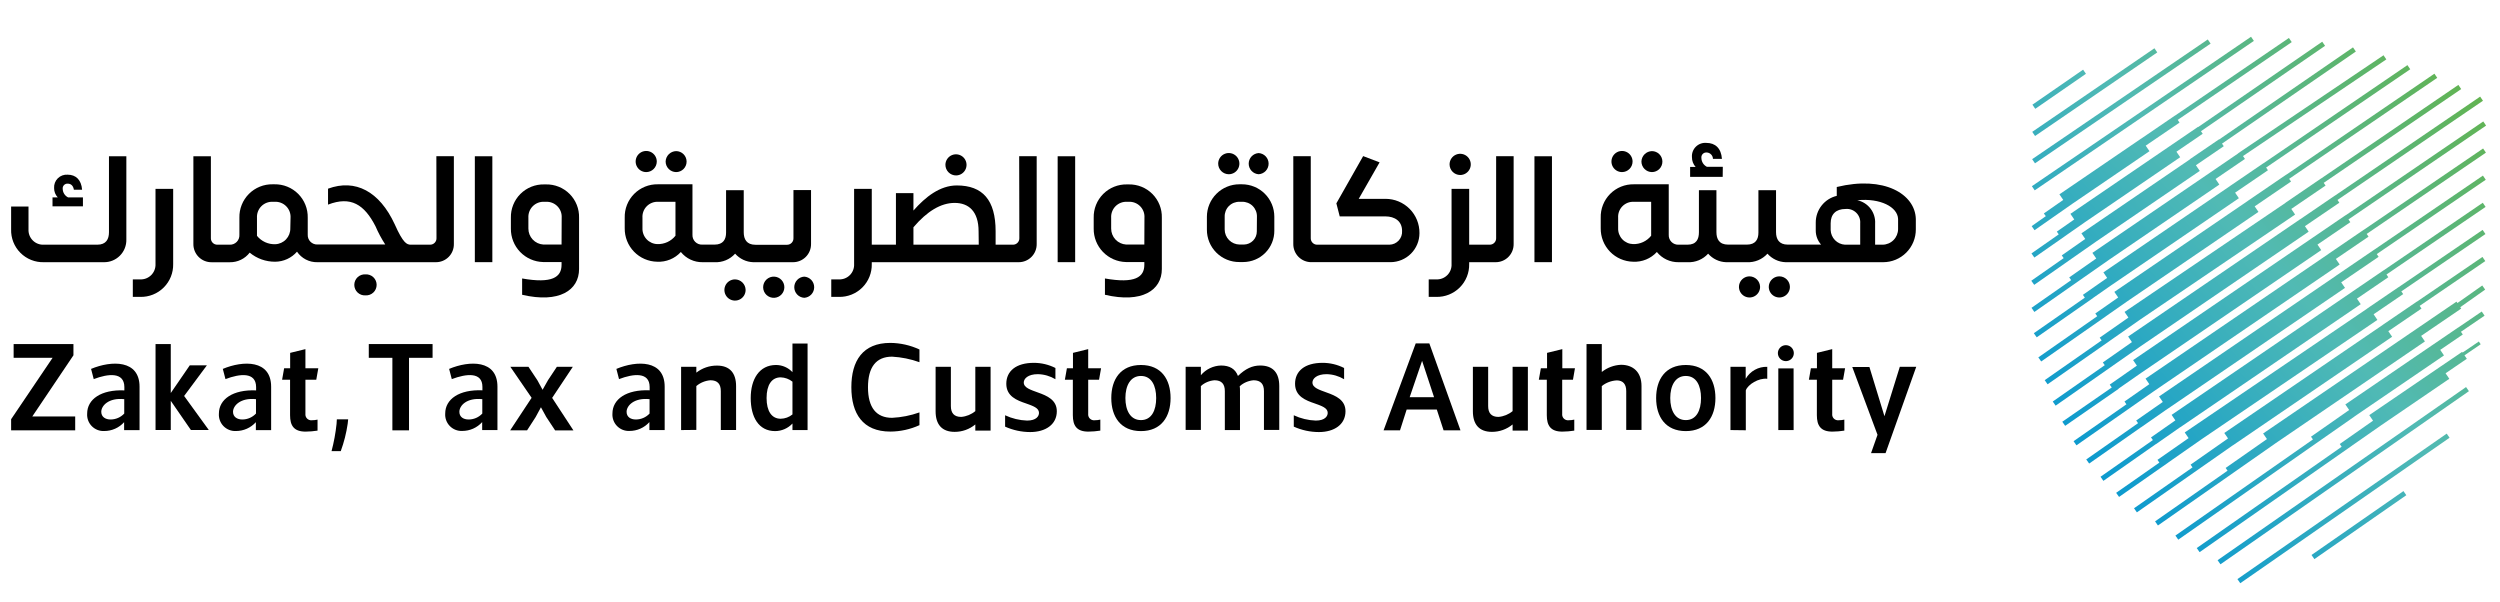 <svg width="627" height="151" viewBox="0 0 627 151" fill="none" xmlns="http://www.w3.org/2000/svg">
<path d="M20.8 49.5H17.06C16.67 49.303 16.34 49.003 16.106 48.633C15.872 48.264 15.742 47.838 15.73 47.4C15.705 47.225 15.72 47.046 15.774 46.877C15.829 46.708 15.92 46.553 16.042 46.424C16.164 46.296 16.314 46.196 16.479 46.133C16.645 46.07 16.823 46.045 17 46.06C17.81 46.06 18.38 46.6 18.53 47.59H20.59C20.4 45.11 19.03 43.81 16.97 43.81C16.518 43.775 16.063 43.837 15.637 43.993C15.212 44.149 14.824 44.394 14.502 44.713C14.179 45.032 13.929 45.416 13.768 45.84C13.607 46.264 13.54 46.718 13.57 47.17C13.56 48.036 13.886 48.871 14.48 49.5H13.17V51.75H20.8V49.5Z" fill="black"/>
<path d="M27.329 58.24C27.329 59.96 26.639 61.37 24.389 61.37H10.999C10.486 61.396 9.973 61.314 9.493 61.129C9.014 60.944 8.578 60.661 8.216 60.297C7.853 59.933 7.57 59.497 7.386 59.017C7.203 58.537 7.122 58.024 7.149 57.51V51.79H2.789V57.51C2.755 58.6 2.943 59.685 3.343 60.699C3.743 61.712 4.346 62.634 5.115 63.406C5.883 64.179 6.802 64.786 7.814 65.191C8.826 65.596 9.91 65.79 10.999 65.76H25.999C26.751 65.778 27.499 65.643 28.198 65.364C28.896 65.084 29.53 64.665 30.062 64.133C30.594 63.602 31.013 62.967 31.292 62.269C31.572 61.57 31.707 60.822 31.689 60.07V39.19H27.329V58.24Z" fill="black"/>
<path d="M39.001 66.22C39.023 66.733 38.939 67.245 38.753 67.723C38.567 68.201 38.283 68.635 37.92 68.997C37.557 69.359 37.122 69.642 36.643 69.827C36.165 70.011 35.653 70.094 35.141 70.07H33.31V74.46H35.181C36.27 74.485 37.353 74.289 38.364 73.883C39.376 73.478 40.294 72.872 41.065 72.102C41.836 71.332 42.443 70.414 42.85 69.403C43.256 68.392 43.454 67.31 43.431 66.22V47.36H39.001V66.22Z" fill="black"/>
<path d="M91.66 68.81C91.3 68.787 90.94 68.839 90.601 68.962C90.262 69.084 89.951 69.275 89.689 69.521C89.426 69.768 89.217 70.066 89.074 70.397C88.931 70.728 88.857 71.084 88.857 71.445C88.857 71.805 88.931 72.162 89.074 72.492C89.217 72.823 89.426 73.121 89.689 73.368C89.951 73.615 90.262 73.805 90.601 73.928C90.94 74.05 91.3 74.102 91.66 74.08C92.019 74.102 92.38 74.05 92.719 73.928C93.058 73.805 93.368 73.615 93.631 73.368C93.893 73.121 94.102 72.823 94.245 72.492C94.388 72.162 94.462 71.805 94.462 71.445C94.462 71.084 94.388 70.728 94.245 70.397C94.102 70.066 93.893 69.768 93.631 69.521C93.368 69.275 93.058 69.084 92.719 68.962C92.38 68.839 92.019 68.787 91.66 68.81Z" fill="black"/>
<path d="M109.47 59.65C109.487 59.87 109.458 60.091 109.385 60.299C109.312 60.507 109.197 60.698 109.046 60.859C108.896 61.021 108.714 61.15 108.512 61.237C108.309 61.325 108.091 61.37 107.87 61.37H102.87C102.07 61.26 101.16 61.14 98.98 56.22C95.17 48 89.14 44.8 82.27 47.32V51.32C87.99 49.1 91.39 51.32 94.17 56.74C94.856 58.333 95.675 59.865 96.62 61.32H79.62C79.293 61.333 78.967 61.277 78.662 61.157C78.357 61.036 78.081 60.853 77.852 60.62C77.622 60.386 77.443 60.107 77.328 59.801C77.212 59.494 77.162 59.167 77.18 58.84V54.61C77.206 53.503 77.008 52.403 76.597 51.376C76.187 50.348 75.572 49.414 74.791 48.63C74.01 47.846 73.079 47.229 72.052 46.814C71.026 46.4 69.927 46.198 68.82 46.22H68.4C67.294 46.198 66.195 46.4 65.168 46.814C64.142 47.229 63.211 47.846 62.429 48.63C61.648 49.414 61.034 50.348 60.623 51.376C60.213 52.403 60.014 53.503 60.04 54.61V58.89C60.059 59.217 60.009 59.544 59.893 59.851C59.777 60.157 59.599 60.436 59.369 60.67C59.139 60.903 58.863 61.086 58.559 61.207C58.254 61.327 57.928 61.383 57.6 61.37H54.49C54.27 61.37 54.051 61.325 53.849 61.237C53.647 61.15 53.465 61.021 53.314 60.859C53.164 60.698 53.049 60.507 52.976 60.299C52.903 60.091 52.874 59.87 52.89 59.65V39.19H48.5V61.19C48.492 61.793 48.605 62.393 48.833 62.952C49.06 63.511 49.397 64.019 49.824 64.446C50.251 64.873 50.759 65.21 51.318 65.438C51.877 65.665 52.477 65.778 53.08 65.77H57.62C58.584 65.786 59.538 65.577 60.407 65.159C61.275 64.74 62.033 64.124 62.62 63.36C64.412 64.848 66.671 65.655 69 65.64C70.042 65.635 71.071 65.408 72.018 64.973C72.965 64.539 73.808 63.907 74.49 63.12C75.054 63.954 75.818 64.633 76.713 65.094C77.608 65.556 78.604 65.784 79.61 65.76H109.29C109.892 65.766 110.489 65.652 111.045 65.424C111.602 65.196 112.107 64.858 112.53 64.431C112.954 64.004 113.287 63.496 113.51 62.937C113.734 62.379 113.843 61.781 113.83 61.18V39.18H109.44L109.47 59.65ZM72.81 57.25C72.835 58.28 72.451 59.278 71.743 60.027C71.035 60.776 70.061 61.216 69.03 61.25C68.157 61.278 67.288 61.103 66.493 60.739C65.699 60.374 64.999 59.83 64.45 59.15V54.61C64.42 54.076 64.502 53.543 64.693 53.044C64.883 52.544 65.177 52.091 65.554 51.714C65.932 51.336 66.385 51.042 66.884 50.852C67.383 50.662 67.917 50.579 68.45 50.61H68.87C69.404 50.579 69.937 50.662 70.436 50.852C70.936 51.042 71.389 51.336 71.766 51.714C72.144 52.091 72.438 52.544 72.628 53.044C72.818 53.543 72.901 54.076 72.87 54.61L72.81 57.25Z" fill="black"/>
<path d="M123.48 39.19H119.09V65.75H123.48V39.19Z" fill="black"/>
<path d="M136.909 46.25H136.489C135.384 46.224 134.286 46.423 133.259 46.834C132.233 47.245 131.301 47.859 130.52 48.641C129.738 49.422 129.124 50.355 128.713 51.381C128.302 52.407 128.103 53.505 128.129 54.61V57.32C128.1 59.504 128.933 61.611 130.447 63.183C131.962 64.756 134.036 65.668 136.219 65.72H140.839V66.41C140.839 69.5 138.509 71.18 130.949 69.84V73.93C140.229 76.1 145.229 72.82 145.229 67.47V54.61C145.259 53.508 145.065 52.41 144.658 51.385C144.251 50.36 143.64 49.428 142.862 48.646C142.084 47.864 141.155 47.249 140.132 46.837C139.108 46.425 138.012 46.225 136.909 46.25ZM140.839 61.33H136.259C135.244 61.264 134.292 60.814 133.597 60.071C132.903 59.328 132.517 58.348 132.519 57.33V54.61C132.489 54.077 132.571 53.543 132.762 53.044C132.952 52.545 133.245 52.092 133.623 51.714C134.001 51.337 134.454 51.043 134.953 50.853C135.452 50.662 135.986 50.58 136.519 50.61H136.939C137.468 50.585 137.996 50.672 138.489 50.865C138.982 51.058 139.428 51.353 139.799 51.731C140.17 52.108 140.457 52.56 140.642 53.056C140.826 53.553 140.904 54.082 140.869 54.61L140.839 61.33Z" fill="black"/>
<path d="M162.09 43.16C162.785 43.153 163.449 42.873 163.941 42.381C164.432 41.89 164.712 41.225 164.72 40.53C164.724 40.005 164.571 39.489 164.282 39.05C163.992 38.612 163.578 38.269 163.093 38.066C162.608 37.863 162.074 37.809 161.558 37.91C161.042 38.012 160.568 38.265 160.196 38.636C159.824 39.008 159.571 39.482 159.47 39.998C159.368 40.514 159.422 41.049 159.625 41.534C159.829 42.019 160.171 42.432 160.61 42.722C161.049 43.012 161.564 43.164 162.09 43.16Z" fill="black"/>
<path d="M169.569 43.16C170.267 43.16 170.936 42.883 171.429 42.39C171.922 41.897 172.199 41.228 172.199 40.53C172.199 39.833 171.922 39.164 171.429 38.671C170.936 38.178 170.267 37.9 169.569 37.9C168.877 37.916 168.217 38.198 167.727 38.688C167.237 39.178 166.955 39.838 166.939 40.53C166.947 41.225 167.227 41.89 167.718 42.382C168.21 42.873 168.874 43.153 169.569 43.16Z" fill="black"/>
<path d="M184.33 70.07C183.803 70.072 183.288 70.231 182.851 70.526C182.415 70.82 182.075 71.238 181.876 71.726C181.678 72.214 181.628 72.75 181.734 73.266C181.841 73.783 182.098 74.256 182.473 74.625C182.848 74.995 183.325 75.245 183.843 75.344C184.361 75.442 184.896 75.384 185.381 75.178C185.866 74.972 186.278 74.626 186.567 74.185C186.855 73.744 187.005 73.227 187 72.7C186.984 72.001 186.696 71.335 186.198 70.844C185.699 70.353 185.029 70.075 184.33 70.07Z" fill="black"/>
<path d="M201.7 69.38C201.024 69.421 200.389 69.719 199.925 70.213C199.461 70.706 199.203 71.358 199.203 72.035C199.203 72.712 199.461 73.364 199.925 73.857C200.389 74.351 201.024 74.648 201.7 74.69C202.376 74.648 203.011 74.351 203.475 73.857C203.939 73.364 204.197 72.712 204.197 72.035C204.197 71.358 203.939 70.706 203.475 70.213C203.011 69.719 202.376 69.421 201.7 69.38Z" fill="black"/>
<path d="M203.409 61.18V47.67H198.999V59.67C199.014 59.89 198.984 60.11 198.91 60.318C198.837 60.526 198.722 60.716 198.572 60.877C198.422 61.038 198.24 61.167 198.039 61.255C197.837 61.343 197.619 61.389 197.399 61.39H189.469C187.249 61.39 186.529 59.98 186.529 58.26V57.61C186.548 57.254 186.548 56.897 186.529 56.54V47.7H182.099V58.35C182.099 59.99 181.409 61.35 179.199 61.35H176.149C175.819 61.368 175.489 61.315 175.18 61.197C174.871 61.078 174.591 60.896 174.357 60.662C174.123 60.428 173.941 60.148 173.823 59.84C173.704 59.531 173.652 59.201 173.669 58.87V46.22H164.999C163.894 46.198 162.797 46.401 161.773 46.815C160.749 47.23 159.82 47.849 159.042 48.633C158.264 49.417 157.653 50.352 157.247 51.379C156.841 52.407 156.648 53.506 156.679 54.61V57.25C156.65 59.44 157.488 61.551 159.012 63.124C160.536 64.696 162.62 65.601 164.809 65.64C165.919 65.697 167.028 65.507 168.057 65.086C169.085 64.664 170.008 64.02 170.759 63.2C171.414 64.015 172.246 64.669 173.193 65.112C174.139 65.556 175.174 65.778 176.219 65.76H179.219C180.183 65.808 181.144 65.641 182.035 65.271C182.926 64.901 183.723 64.337 184.369 63.62C184.941 64.267 185.638 64.79 186.419 65.158C187.199 65.526 188.047 65.731 188.909 65.76H198.829C199.433 65.769 200.032 65.656 200.591 65.428C201.151 65.201 201.659 64.864 202.086 64.437C202.513 64.01 202.85 63.502 203.077 62.943C203.304 62.383 203.417 61.784 203.409 61.18ZM169.409 59.12C168.868 59.8 168.176 60.344 167.388 60.709C166.6 61.073 165.737 61.248 164.869 61.22C164.36 61.206 163.859 61.091 163.394 60.882C162.93 60.673 162.512 60.373 162.164 60.001C161.816 59.629 161.545 59.192 161.368 58.715C161.19 58.237 161.109 57.729 161.129 57.22V54.61C161.095 54.082 161.172 53.553 161.357 53.056C161.541 52.56 161.828 52.109 162.199 51.731C162.57 51.353 163.017 51.058 163.509 50.865C164.002 50.672 164.53 50.585 165.059 50.61H169.409V59.12Z" fill="black"/>
<path d="M194.219 69.38C193.857 69.358 193.494 69.41 193.153 69.533C192.811 69.657 192.499 69.849 192.234 70.097C191.97 70.346 191.759 70.646 191.615 70.98C191.471 71.313 191.396 71.672 191.396 72.035C191.396 72.398 191.471 72.757 191.615 73.091C191.759 73.424 191.97 73.724 192.234 73.973C192.499 74.221 192.811 74.413 193.153 74.537C193.494 74.66 193.857 74.712 194.219 74.69C194.895 74.648 195.53 74.351 195.994 73.857C196.458 73.364 196.716 72.712 196.716 72.035C196.716 71.358 196.458 70.706 195.994 70.213C195.53 69.719 194.895 69.421 194.219 69.38Z" fill="black"/>
<path d="M239.779 44C240.302 43.996 240.811 43.838 241.244 43.545C241.677 43.252 242.013 42.838 242.211 42.355C242.409 41.872 242.46 41.34 242.357 40.828C242.255 40.316 242.003 39.846 241.633 39.476C241.264 39.107 240.793 38.855 240.281 38.752C239.769 38.649 239.238 38.7 238.754 38.898C238.271 39.096 237.857 39.433 237.564 39.865C237.272 40.298 237.113 40.808 237.109 41.33C237.109 42.038 237.391 42.717 237.891 43.218C238.392 43.719 239.071 44 239.779 44Z" fill="black"/>
<path d="M255.65 59.65C255.667 59.874 255.637 60.099 255.561 60.311C255.485 60.523 255.365 60.716 255.21 60.878C255.054 61.041 254.866 61.168 254.657 61.253C254.449 61.338 254.225 61.377 254 61.37H249.7V58C249.7 50.18 246.46 46.51 239.97 46.51C235.73 46.51 232.07 49.41 229.09 52.81V48.43H224.7V61.37H218.64V47.37H214.21V66.22C214.238 66.73 214.157 67.24 213.975 67.717C213.793 68.195 213.514 68.629 213.154 68.991C212.794 69.354 212.362 69.637 211.886 69.823C211.41 70.009 210.901 70.093 210.39 70.07H208.48V74.46H210.39C211.48 74.484 212.563 74.288 213.574 73.883C214.585 73.477 215.504 72.871 216.275 72.102C217.046 71.332 217.653 70.413 218.06 69.403C218.466 68.392 218.664 67.309 218.64 66.22V65.76H255.49C256.089 65.761 256.682 65.643 257.234 65.413C257.787 65.182 258.288 64.844 258.708 64.417C259.128 63.991 259.458 63.485 259.68 62.929C259.902 62.373 260.011 61.778 260 61.18V39.18H255.61L255.65 59.65ZM245.47 61.37H229.09V57C232.49 53 235.96 50.89 239.43 50.89C242.9 50.89 245.43 52.95 245.43 58.03L245.47 61.37Z" fill="black"/>
<path d="M269.65 39.19H265.26V65.75H269.65V39.19Z" fill="black"/>
<path d="M283.079 46.25H282.659C281.554 46.224 280.455 46.423 279.429 46.834C278.403 47.245 277.471 47.859 276.69 48.641C275.908 49.422 275.293 50.355 274.883 51.381C274.472 52.407 274.273 53.505 274.299 54.61V57.32C274.27 59.505 275.104 61.614 276.621 63.187C278.138 64.76 280.214 65.67 282.399 65.72H286.999V66.41C286.999 69.5 284.679 71.18 277.119 69.84V73.93C286.389 76.1 291.389 72.82 291.389 67.47V54.61C291.419 53.508 291.225 52.412 290.819 51.388C290.412 50.363 289.802 49.432 289.025 48.65C288.248 47.868 287.321 47.252 286.298 46.84C285.276 46.428 284.181 46.227 283.079 46.25ZM286.999 61.33H282.419C281.404 61.264 280.452 60.814 279.757 60.071C279.063 59.328 278.677 58.348 278.679 57.33V54.61C278.649 54.077 278.731 53.543 278.922 53.044C279.112 52.545 279.405 52.092 279.783 51.714C280.161 51.337 280.614 51.043 281.113 50.853C281.612 50.662 282.146 50.58 282.679 50.61H283.099C283.628 50.585 284.156 50.672 284.649 50.865C285.142 51.058 285.588 51.353 285.959 51.731C286.33 52.108 286.617 52.56 286.802 53.056C286.986 53.553 287.064 54.082 287.029 54.61L286.999 61.33Z" fill="black"/>
<path d="M315.671 43.7C316.347 43.658 316.982 43.36 317.445 42.867C317.909 42.374 318.168 41.722 318.168 41.045C318.168 40.367 317.909 39.716 317.445 39.222C316.982 38.729 316.347 38.431 315.671 38.39C314.995 38.431 314.36 38.729 313.896 39.222C313.432 39.716 313.174 40.367 313.174 41.045C313.174 41.722 313.432 42.374 313.896 42.867C314.36 43.36 314.995 43.658 315.671 43.7Z" fill="black"/>
<path d="M308.19 43.7C308.714 43.698 309.225 43.541 309.661 43.249C310.096 42.958 310.435 42.544 310.636 42.06C310.837 41.576 310.891 41.044 310.79 40.529C310.689 40.015 310.439 39.542 310.071 39.169C309.702 38.797 309.232 38.541 308.719 38.435C308.206 38.329 307.673 38.377 307.187 38.572C306.701 38.767 306.283 39.102 305.987 39.534C305.69 39.966 305.528 40.476 305.52 41C305.516 41.353 305.582 41.703 305.714 42.031C305.847 42.358 306.043 42.656 306.291 42.907C306.539 43.158 306.835 43.358 307.161 43.494C307.487 43.63 307.837 43.7 308.19 43.7Z" fill="black"/>
<path d="M311.47 46.22H310.86C309.789 46.217 308.729 46.425 307.739 46.833C306.749 47.24 305.849 47.838 305.091 48.593C304.332 49.348 303.73 50.245 303.318 51.232C302.906 52.22 302.692 53.279 302.69 54.35V57.59C302.683 58.663 302.89 59.726 303.299 60.718C303.707 61.71 304.31 62.611 305.07 63.368C305.831 64.124 306.734 64.722 307.728 65.126C308.722 65.53 309.787 65.732 310.86 65.72H311.81C312.838 65.717 313.855 65.511 314.804 65.115C315.752 64.718 316.613 64.138 317.337 63.407C318.061 62.677 318.633 61.811 319.021 60.859C319.41 59.907 319.606 58.888 319.6 57.86V54.35C319.602 53.281 319.394 52.223 318.986 51.235C318.578 50.248 317.98 49.351 317.224 48.595C316.469 47.84 315.571 47.241 314.584 46.833C313.596 46.426 312.538 46.217 311.47 46.22ZM315.21 58.05C315.212 58.908 314.877 59.734 314.277 60.347C313.676 60.961 312.858 61.314 312 61.33H310.89C309.894 61.319 308.943 60.916 308.243 60.209C307.542 59.501 307.15 58.545 307.15 57.55V54.35C307.134 53.855 307.221 53.361 307.403 52.901C307.586 52.44 307.861 52.022 308.211 51.671C308.561 51.321 308.98 51.046 309.441 50.863C309.901 50.681 310.394 50.594 310.89 50.61H311.5C311.995 50.594 312.488 50.681 312.949 50.863C313.409 51.046 313.828 51.321 314.178 51.671C314.529 52.022 314.803 52.44 314.986 52.901C315.169 53.361 315.255 53.855 315.24 54.35L315.21 58.05Z" fill="black"/>
<path d="M366.181 43.89C366.708 43.896 367.225 43.745 367.666 43.457C368.107 43.169 368.452 42.756 368.659 42.271C368.865 41.786 368.922 41.251 368.824 40.733C368.726 40.216 368.476 39.739 368.106 39.364C367.736 38.988 367.263 38.731 366.747 38.625C366.231 38.519 365.695 38.568 365.207 38.767C364.719 38.966 364.301 39.305 364.006 39.742C363.711 40.179 363.553 40.693 363.551 41.22C363.553 41.921 363.83 42.592 364.321 43.091C364.813 43.59 365.48 43.877 366.181 43.89Z" fill="black"/>
<path d="M375.23 59.65C375.247 59.87 375.218 60.092 375.144 60.301C375.07 60.51 374.954 60.702 374.803 60.863C374.652 61.025 374.468 61.153 374.265 61.24C374.061 61.328 373.842 61.372 373.62 61.37H368.47V47.37H364.05V66.22C364.077 66.73 363.997 67.24 363.815 67.717C363.633 68.195 363.353 68.629 362.994 68.991C362.634 69.354 362.202 69.637 361.726 69.823C361.25 70.009 360.741 70.093 360.23 70.07H358.32V74.46H360.23C361.319 74.483 362.401 74.286 363.411 73.88C364.421 73.474 365.339 72.868 366.108 72.098C366.878 71.328 367.484 70.41 367.89 69.4C368.296 68.39 368.493 67.308 368.47 66.22V65.76H375.07C375.672 65.766 376.269 65.652 376.826 65.424C377.384 65.196 377.889 64.859 378.313 64.431C378.738 64.004 379.072 63.497 379.296 62.938C379.521 62.38 379.631 61.782 379.62 61.18V39.18H375.23V59.65Z" fill="black"/>
<path d="M389.23 39.19H384.84V65.75H389.23V39.19Z" fill="black"/>
<path d="M406.82 43.16C407.515 43.153 408.18 42.873 408.671 42.381C409.163 41.89 409.443 41.225 409.45 40.53C409.454 40.005 409.302 39.489 409.012 39.05C408.722 38.612 408.309 38.269 407.824 38.066C407.339 37.863 406.804 37.809 406.288 37.91C405.772 38.012 405.298 38.265 404.927 38.636C404.555 39.008 404.302 39.482 404.2 39.998C404.099 40.514 404.153 41.049 404.356 41.534C404.559 42.019 404.902 42.432 405.341 42.722C405.779 43.012 406.295 43.164 406.82 43.16Z" fill="black"/>
<path d="M414.3 43.16C414.997 43.16 415.666 42.883 416.16 42.39C416.653 41.897 416.93 41.228 416.93 40.53C416.93 39.833 416.653 39.164 416.16 38.671C415.666 38.178 414.997 37.9 414.3 37.9C413.607 37.916 412.947 38.198 412.457 38.688C411.967 39.178 411.685 39.838 411.67 40.53C411.678 41.225 411.957 41.89 412.449 42.382C412.94 42.873 413.605 43.153 414.3 43.16Z" fill="black"/>
<path d="M432.081 41.83H428.081C427.677 41.624 427.336 41.312 427.095 40.929C426.854 40.545 426.721 40.103 426.711 39.65C426.684 39.468 426.697 39.284 426.751 39.108C426.804 38.933 426.896 38.772 427.02 38.637C427.143 38.502 427.296 38.396 427.465 38.328C427.635 38.259 427.818 38.229 428.001 38.24C428.424 38.247 428.827 38.418 429.127 38.716C429.427 39.014 429.601 39.417 429.611 39.84H431.861C431.671 37.17 430.181 35.84 427.971 35.84C427.488 35.796 427.001 35.858 426.544 36.022C426.087 36.186 425.671 36.447 425.326 36.788C424.98 37.129 424.713 37.541 424.543 37.995C424.373 38.45 424.304 38.936 424.341 39.42C424.33 40.323 424.659 41.197 425.261 41.87H423.881V44.35H432.051L432.081 41.83Z" fill="black"/>
<path d="M438.791 69.31C438.265 69.308 437.751 69.462 437.314 69.753C436.876 70.044 436.535 70.458 436.334 70.943C436.132 71.428 436.079 71.963 436.182 72.478C436.285 72.993 436.538 73.466 436.911 73.837C437.283 74.208 437.757 74.46 438.272 74.56C438.788 74.661 439.322 74.606 439.807 74.403C440.291 74.2 440.704 73.857 440.993 73.418C441.282 72.98 441.435 72.465 441.431 71.94C441.415 71.245 441.132 70.584 440.64 70.093C440.148 69.603 439.485 69.322 438.791 69.31Z" fill="black"/>
<path d="M446.269 69.31C445.744 69.308 445.23 69.462 444.792 69.753C444.355 70.044 444.014 70.458 443.812 70.943C443.611 71.428 443.558 71.963 443.661 72.478C443.763 72.993 444.017 73.466 444.389 73.837C444.761 74.208 445.235 74.46 445.751 74.56C446.267 74.661 446.801 74.606 447.285 74.403C447.769 74.2 448.183 73.857 448.472 73.418C448.761 72.98 448.913 72.465 448.909 71.94C448.901 71.243 448.62 70.577 448.127 70.085C447.633 69.593 446.966 69.315 446.269 69.31Z" fill="black"/>
<path d="M460.66 46.9V49.12C459.158 49.477 457.821 50.332 456.865 51.544C455.908 52.756 455.389 54.255 455.39 55.8V57.8C455.384 59.108 455.861 60.372 456.73 61.35H448.37C446.16 61.35 445.43 59.94 445.43 58.22V57.57C445.45 57.213 445.45 56.856 445.43 56.5V47.7H441.01V58.35C441.01 59.99 440.33 61.35 438.11 61.35H433.42C431.17 61.35 430.48 59.94 430.48 58.22V47.7H426.09V58.24C426.09 59.96 425.48 61.37 423.19 61.37H421C420.67 61.387 420.34 61.334 420.031 61.216C419.723 61.097 419.442 60.915 419.208 60.682C418.975 60.448 418.792 60.167 418.674 59.859C418.555 59.55 418.503 59.22 418.52 58.89V46.22H409.78C408.676 46.197 407.578 46.4 406.554 46.815C405.53 47.229 404.601 47.848 403.823 48.632C403.045 49.417 402.434 50.351 402.028 51.379C401.622 52.406 401.429 53.505 401.46 54.61V57.25C401.431 59.439 402.27 61.551 403.793 63.123C405.317 64.695 407.401 65.6 409.59 65.64C410.701 65.696 411.81 65.507 412.838 65.085C413.867 64.663 414.789 64.019 415.54 63.2C416.195 64.014 417.028 64.668 417.974 65.112C418.92 65.555 419.955 65.777 421 65.76H423.25C424.214 65.807 425.175 65.639 426.066 65.269C426.957 64.899 427.754 64.335 428.4 63.62C428.964 64.266 429.654 64.789 430.428 65.157C431.202 65.526 432.044 65.731 432.9 65.76H438.13C439.094 65.807 440.055 65.639 440.946 65.269C441.837 64.899 442.634 64.335 443.28 63.62C443.851 64.267 444.548 64.791 445.329 65.159C446.11 65.527 446.958 65.731 447.82 65.76H472.28C473.359 65.761 474.427 65.549 475.424 65.137C476.42 64.725 477.326 64.121 478.089 63.358C478.851 62.595 479.456 61.69 479.868 60.693C480.28 59.696 480.492 58.628 480.49 57.55V54.92C480.32 48.66 472.53 44 460.66 46.9ZM414.11 59.12C413.57 59.799 412.878 60.343 412.089 60.708C411.301 61.072 410.438 61.248 409.57 61.22C409.061 61.205 408.56 61.09 408.096 60.881C407.631 60.672 407.213 60.373 406.865 60.001C406.517 59.629 406.247 59.191 406.069 58.714C405.891 58.236 405.81 57.728 405.83 57.22V54.61C405.796 54.081 405.873 53.552 406.058 53.056C406.242 52.559 406.529 52.108 406.9 51.73C407.271 51.353 407.718 51.058 408.211 50.864C408.704 50.671 409.232 50.585 409.76 50.61H414.11V59.12ZM466.54 61.37H462.72C461.772 61.315 460.878 60.909 460.214 60.23C459.55 59.551 459.164 58.649 459.13 57.7V56C459.13 53.75 460.43 52.41 462.87 52.41C463.357 52.361 463.849 52.42 464.311 52.583C464.772 52.745 465.193 53.006 465.543 53.349C465.893 53.691 466.163 54.105 466.336 54.563C466.508 55.022 466.578 55.512 466.54 56V61.37ZM472.15 61.37H470.28V56.1C470.363 54.747 469.957 53.409 469.137 52.33C468.316 51.251 467.136 50.502 465.81 50.22C471.58 49.65 475.93 51.9 476.04 54.92V57.44C476.04 58.475 475.632 59.469 474.903 60.205C474.175 60.94 473.186 61.359 472.15 61.37Z" fill="black"/>
<path d="M356 58.47C356 60.398 355.236 62.246 353.875 63.611C352.514 64.976 350.667 65.745 348.74 65.75H328.93C328.327 65.76 327.729 65.648 327.17 65.422C326.611 65.195 326.104 64.859 325.677 64.433C325.251 64.007 324.915 63.499 324.689 62.94C324.462 62.382 324.35 61.783 324.36 61.18V39.18H328.74V59.66C328.725 59.881 328.755 60.103 328.83 60.311C328.905 60.52 329.022 60.71 329.175 60.871C329.327 61.032 329.511 61.159 329.715 61.245C329.919 61.331 330.139 61.374 330.36 61.37H348.47C348.91 61.362 349.345 61.264 349.746 61.082C350.147 60.9 350.507 60.639 350.804 60.313C351.101 59.987 351.328 59.604 351.472 59.188C351.615 58.771 351.673 58.33 351.64 57.89C351.64 55.49 349.84 54.27 347.44 54.27H336L335.16 51L341.88 39.15L346 40.72L340.77 49.87H347.48C348.606 49.868 349.722 50.089 350.762 50.521C351.802 50.953 352.746 51.588 353.539 52.388C354.332 53.188 354.957 54.138 355.38 55.182C355.802 56.226 356.013 57.344 356 58.47Z" fill="black"/>
<path d="M18.859 104.45V107.93H2.789V105.14L13.189 89.74H3.419V86.29H18.419V89.11L8.099 104.45H18.859Z" fill="black"/>
<path d="M23.509 95.08L22.84 92.52C28 90.37 34.999 90.21 34.999 97V107.88H31.13V105.88C30.499 106.581 29.728 107.141 28.866 107.524C28.005 107.906 27.072 108.103 26.13 108.1C25.553 108.127 24.977 108.031 24.441 107.82C23.904 107.608 23.418 107.286 23.014 106.873C22.611 106.46 22.3 105.967 22.101 105.425C21.901 104.883 21.819 104.306 21.86 103.73C21.86 100.13 25.369 97.66 31.189 97.91V97.06C31.16 93.25 27.14 93.69 23.509 95.08ZM25.399 103.28C25.399 104.57 26.45 105.21 27.739 105.21C28.381 105.207 29.015 105.073 29.603 104.817C30.191 104.56 30.72 104.187 31.16 103.72V100.11C27.239 99.7 25.399 101.76 25.399 103.28Z" fill="black"/>
<path d="M56.55 95.08L55.88 92.52C61.001 90.37 68.001 90.21 68.001 97V107.88H64.171V105.88C63.54 106.581 62.769 107.141 61.907 107.524C61.046 107.906 60.113 108.103 59.17 108.1C58.594 108.127 58.019 108.031 57.482 107.82C56.945 107.608 56.459 107.286 56.055 106.873C55.652 106.46 55.341 105.967 55.142 105.425C54.943 104.883 54.86 104.306 54.901 103.73C54.901 100.13 58.41 97.66 64.231 97.91V97.06C64.201 93.25 60.181 93.69 56.55 95.08ZM58.441 103.28C58.441 104.57 59.49 105.21 60.781 105.21C61.422 105.207 62.056 105.073 62.644 104.817C63.231 104.56 63.761 104.187 64.201 103.72V100.11C60.281 99.7 58.441 101.76 58.441 103.28Z" fill="black"/>
<path d="M76.6 103.78C76.575 103.998 76.599 104.218 76.671 104.426C76.742 104.633 76.86 104.822 77.015 104.978C77.169 105.133 77.357 105.252 77.564 105.325C77.771 105.398 77.992 105.424 78.21 105.4C78.691 105.4 79.171 105.346 79.64 105.24V108C78.648 108.158 77.645 108.242 76.64 108.25C73.7 108.25 72.75 106.73 72.75 104.14V95.24H70.75L71.26 92.36H72.77V88.5L76.6 87.56V92.36H79.83L79.32 95.24H76.6V103.78Z" fill="black"/>
<path d="M85.46 113.15H83.15C83.746 110.906 84.168 108.619 84.41 106.31L84.48 105.17H87.32L87.2 106.28C86.86 108.624 86.277 110.926 85.46 113.15Z" fill="black"/>
<path d="M102.58 89.74V107.93H98.41V89.74H92.49V86.29H108.49V89.74H102.58Z" fill="black"/>
<path d="M113.31 95.08L112.64 92.52C117.77 90.37 124.76 90.21 124.76 96.98V107.86H120.93V105.86C120.3 106.561 119.529 107.121 118.667 107.504C117.806 107.886 116.873 108.083 115.93 108.08C115.354 108.107 114.778 108.011 114.241 107.8C113.704 107.588 113.218 107.266 112.815 106.853C112.412 106.44 112.1 105.947 111.901 105.405C111.702 104.863 111.62 104.286 111.66 103.71C111.66 100.11 115.17 97.64 120.99 97.89V97.04C121 93.25 117 93.69 113.31 95.08ZM115.21 103.28C115.21 104.57 116.21 105.21 117.55 105.21C118.19 105.207 118.823 105.073 119.409 104.817C119.995 104.561 120.523 104.188 120.96 103.72V100.11C117 99.7 115.21 101.76 115.21 103.28Z" fill="black"/>
<path d="M132.539 92L134.789 95.39L136.079 97.76L137.449 95.33L139.659 92H143.659L138.479 99.79L143.819 107.95H139.229L136.999 104.57L135.669 102.14L134.339 104.6L132.189 107.93H127.949L133.329 99.77L127.999 92H132.539Z" fill="black"/>
<path d="M155.25 95.08L154.59 92.52C159.71 90.37 166.7 90.21 166.7 96.98V107.86H162.87V105.86C162.24 106.562 161.469 107.123 160.607 107.505C159.746 107.888 158.813 108.084 157.87 108.08C157.293 108.107 156.718 108.011 156.181 107.8C155.644 107.588 155.158 107.266 154.755 106.853C154.351 106.44 154.04 105.947 153.841 105.405C153.642 104.863 153.56 104.286 153.6 103.71C153.6 100.11 157.11 97.64 162.93 97.89V97.04C162.91 93.25 158.89 93.69 155.25 95.08ZM157.15 103.28C157.15 104.57 158.15 105.21 159.49 105.21C160.131 105.207 160.765 105.073 161.353 104.817C161.941 104.56 162.47 104.187 162.91 103.72V100.11C159 99.7 157.15 101.76 157.15 103.28Z" fill="black"/>
<path d="M170.82 107.86V92H174.64V93.46C176.12 92.299 177.95 91.675 179.83 91.69C182.99 91.69 184.61 93.52 184.61 96.84V107.84H180.78V98.09C180.78 96.35 179.99 95.37 178.19 95.37C176.883 95.466 175.641 95.973 174.64 96.82V107.82L170.82 107.86Z" fill="black"/>
<path d="M194.409 108.12C190.239 108.12 188.279 104.57 188.279 99.83C188.279 95.09 190.429 91.54 194.629 91.54C195.403 91.541 196.168 91.701 196.877 92.011C197.586 92.321 198.223 92.773 198.749 93.34V86.16H202.539V107.86H198.749V106.22C198.193 106.815 197.521 107.29 196.775 107.617C196.029 107.943 195.224 108.115 194.409 108.12ZM195.799 94.64C193.559 94.64 192.259 96.51 192.259 99.83C192.259 103.15 193.559 105.02 195.799 105.02C196.876 105.004 197.916 104.623 198.749 103.94V95.72C197.908 95.053 196.873 94.674 195.799 94.64Z" fill="black"/>
<path d="M223.29 108.24C216.37 108.24 213.52 103.72 213.52 97.11C213.52 90.5 216.37 86 223.29 86C225.816 86.02 228.309 86.583 230.6 87.65V90.84C228.392 90.046 226.082 89.578 223.74 89.45C219.74 89.45 217.69 92.05 217.69 97.14C217.69 102.23 219.78 104.79 223.74 104.79C226.08 104.675 228.392 104.217 230.6 103.43V106.63C228.305 107.679 225.813 108.228 223.29 108.24Z" fill="black"/>
<path d="M248.44 92V108H244.61V106.45C243.152 107.659 241.315 108.318 239.42 108.31C236.23 108.31 234.65 106.45 234.65 103.16V92H238.48V101.84C238.48 103.58 239.27 104.56 241.07 104.56C242.371 104.45 243.606 103.944 244.61 103.11V92H248.44Z" fill="black"/>
<path d="M252.08 107V104.15C253.804 104.961 255.676 105.414 257.58 105.48C259.95 105.48 260.58 104.34 260.58 103.55C260.58 102.29 259.06 101.81 257.32 101.18C255.07 100.42 252.38 99.41 252.38 96.25C252.38 93.09 254.8 91 259.29 91C261.17 91 263.023 91.442 264.7 92.29V95.11C263.369 94.311 261.852 93.873 260.3 93.84C257.8 93.84 256.76 94.98 256.76 95.93C256.76 97.26 258.47 97.76 260.37 98.46C262.58 99.25 265.05 100.29 265.05 103.14C265.05 106.46 262.23 108.36 258.37 108.36C256.201 108.356 254.057 107.892 252.08 107Z" fill="black"/>
<path d="M272.92 103.78C272.895 103.999 272.919 104.22 272.991 104.429C273.064 104.637 273.182 104.826 273.338 104.982C273.494 105.138 273.683 105.256 273.891 105.329C274.099 105.401 274.321 105.425 274.54 105.4C275.018 105.4 275.495 105.346 275.96 105.24V108C274.968 108.158 273.965 108.242 272.96 108.25C270.01 108.25 269.07 106.73 269.07 104.14V95.24H267.07L267.58 92.36H269.1V88.5L272.92 87.56V92.36H276.15L275.64 95.24H272.92V103.78Z" fill="black"/>
<path d="M278.711 99.83C278.711 95.15 281.051 91.54 286.151 91.54C291.251 91.54 293.581 95.15 293.581 99.83C293.581 104.51 291.241 108.12 286.151 108.12C281.061 108.12 278.711 104.51 278.711 99.83ZM282.251 99.83C282.251 102.93 283.491 105.36 286.151 105.36C288.811 105.36 289.971 102.93 289.971 99.83C289.971 96.73 288.801 94.29 286.151 94.29C283.501 94.29 282.251 96.73 282.251 99.83Z" fill="black"/>
<path d="M320.839 96.82V107.82H316.999V98.09C316.999 96.35 316.209 95.37 314.399 95.37C313.109 95.478 311.888 96.001 310.919 96.86C310.978 97.267 311.002 97.679 310.989 98.09V107.86H307.189V98.09C307.189 96.35 306.399 95.37 304.599 95.37C303.331 95.465 302.129 95.974 301.179 96.82V107.82H297.359V92H301.179V94.1C301.803 93.36 302.576 92.761 303.449 92.342C304.321 91.923 305.272 91.694 306.239 91.67C308.389 91.67 309.819 92.52 310.479 94.29C312.349 92.49 314.059 91.67 316.049 91.67C319.259 91.67 320.839 93.5 320.839 96.82Z" fill="black"/>
<path d="M324.48 107V104.15C326.209 104.961 328.083 105.413 329.99 105.48C332.36 105.48 332.99 104.34 332.99 103.55C332.99 102.29 331.47 101.81 329.73 101.18C327.49 100.42 324.8 99.41 324.8 96.25C324.8 93.09 327.2 91 331.7 91C333.577 90.999 335.427 91.441 337.1 92.29V95.11C335.773 94.311 334.26 93.873 332.71 93.84C330.21 93.84 329.16 94.98 329.16 95.93C329.16 97.26 330.87 97.76 332.77 98.46C334.98 99.25 337.45 100.29 337.45 103.14C337.45 106.46 334.64 108.36 330.78 108.36C328.608 108.357 326.461 107.893 324.48 107Z" fill="black"/>
<path d="M352.79 102.71L351.12 107.93H347L355.06 86.13H358.48L366.29 107.93H362.05L360.35 102.71H352.79ZM353.55 99.61H359.66L356.66 90.5L353.55 99.61Z" fill="black"/>
<path d="M383.19 92V108H379.36V106.45C377.905 107.658 376.072 108.316 374.18 108.31C370.98 108.31 369.4 106.45 369.4 103.16V92H373.23V101.84C373.23 103.58 374.02 104.56 375.82 104.56C377.121 104.45 378.356 103.944 379.36 103.11V92H383.19Z" fill="black"/>
<path d="M391.799 103.78C391.772 103.998 391.795 104.22 391.866 104.428C391.937 104.636 392.055 104.826 392.21 104.982C392.365 105.138 392.554 105.257 392.761 105.329C392.969 105.401 393.191 105.426 393.409 105.4C393.887 105.4 394.364 105.346 394.829 105.24V108C393.837 108.158 392.834 108.242 391.829 108.25C388.889 108.25 387.939 106.73 387.939 104.14V95.24H385.939L386.449 92.36H387.999V88.5L391.829 87.56V92.36H394.999L394.499 95.24H391.799V103.78Z" fill="black"/>
<path d="M411.69 96.82V107.82H407.86V98.09C407.86 96.32 407.04 95.43 405.52 95.4C404.14 95.465 402.814 95.962 401.73 96.82V107.82H397.9V86.29H401.73V93.29C403.103 92.197 404.787 91.567 406.54 91.49C409.54 91.48 411.69 93.28 411.69 96.82Z" fill="black"/>
<path d="M415.359 99.83C415.359 95.15 417.699 91.54 422.799 91.54C427.899 91.54 430.229 95.15 430.229 99.83C430.229 104.51 427.889 108.12 422.799 108.12C417.709 108.12 415.359 104.51 415.359 99.83ZM418.899 99.83C418.899 102.93 420.139 105.36 422.799 105.36C425.459 105.36 426.619 102.93 426.619 99.83C426.619 96.73 425.449 94.29 422.799 94.29C420.149 94.29 418.899 96.73 418.899 99.83Z" fill="black"/>
<path d="M434 107.86V92H437.82V95C438.364 94.056 439.155 93.277 440.109 92.749C441.062 92.22 442.141 91.961 443.23 92V95C441.08 94.74 438.33 96.45 437.85 97.91V107.91L434 107.86Z" fill="black"/>
<path d="M445.891 88.57C445.891 88.175 446.008 87.788 446.228 87.459C446.447 87.13 446.76 86.874 447.125 86.723C447.491 86.571 447.893 86.532 448.281 86.609C448.669 86.686 449.025 86.876 449.305 87.156C449.585 87.436 449.775 87.792 449.852 88.18C449.929 88.568 449.89 88.97 449.738 89.336C449.587 89.701 449.331 90.013 449.002 90.233C448.673 90.453 448.286 90.57 447.891 90.57C447.36 90.57 446.851 90.36 446.476 89.984C446.101 89.609 445.891 89.101 445.891 88.57ZM449.841 107.86H446.001V92.4H449.831L449.841 107.86Z" fill="black"/>
<path d="M459.52 103.78C459.493 103.998 459.515 104.22 459.586 104.428C459.657 104.636 459.775 104.826 459.93 104.982C460.085 105.138 460.274 105.257 460.482 105.329C460.69 105.401 460.911 105.426 461.13 105.4C461.611 105.399 462.091 105.346 462.56 105.24V108C461.568 108.158 460.565 108.242 459.56 108.25C456.62 108.25 455.67 106.73 455.67 104.14V95.24H453.67L454.17 92.36H455.69V88.5L459.52 87.56V92.36H462.75L462.24 95.24H459.52V103.78Z" fill="black"/>
<path d="M480.591 92L472.901 113.64H469.261L470.881 109.05L464.551 92.05H468.851L472.621 104.39L476.471 92H480.591Z" fill="black"/>
<path d="M52.37 107.85H47.88L42.83 100.53V107.85H39.01V86.29H42.83V98.57L47.6 91.62H51.89L46.18 99.31L52.37 107.85Z" fill="black"/>
<path d="M564.561 9.217L509.594 46.699L510.304 47.74L565.27 10.258L564.561 9.217Z" fill="url(#paint0_linear_13780_2393)"/>
<path d="M553.712 9.895L509.662 39.921L510.372 40.962L554.422 10.936L553.712 9.895Z" fill="url(#paint1_linear_13780_2393)"/>
<path d="M540.331 12.105L509.684 33.066L510.395 34.106L541.042 13.145L540.331 12.105Z" fill="url(#paint2_linear_13780_2393)"/>
<path d="M522.44 17.473L509.729 26.255L510.445 27.291L523.156 18.509L522.44 17.473Z" fill="url(#paint3_linear_13780_2393)"/>
<path d="M592.851 57.63L592.841 57.62L583.931 63.7L583.941 63.71L538.101 94.96L539.051 96.35L532.821 100.7L533.311 101.4L520.051 110.65L520.771 111.69L535.401 101.47L540.231 98.09L586.791 66.34L585.831 64.94L594.031 59.35L593.561 58.67L623.471 38.28L622.761 37.24L592.851 57.63Z" fill="url(#paint4_linear_13780_2393)"/>
<path d="M595.38 62.68V62.67L585.841 69.17L585.85 69.18L541.49 99.43L542.43 100.81L535.76 105.46L536.23 106.13L523.23 115.23L523.961 116.26L536.951 107.17L536.961 107.18L543.61 102.54L543.62 102.55L588.13 72.2L587.17 70.81L596.56 64.41L596.091 63.72L623.43 45.08L622.72 44.04L595.38 62.68Z" fill="url(#paint5_linear_13780_2393)"/>
<path d="M597.821 67.8L597.811 67.79L589.921 73.17V73.18L544.641 104.05L545.581 105.43L539.471 109.7L539.941 110.37L526.811 119.57L527.531 120.6L540.661 111.4L540.671 111.42L546.761 107.17L546.771 107.18L592.071 76.29L591.121 74.9L598.991 69.53L598.531 68.84L623.391 51.89L622.681 50.85L597.821 67.8Z" fill="url(#paint6_linear_13780_2393)"/>
<path d="M601.54 72.04V72.03L593.711 77.36L593.72 77.38L547.93 108.46L548.901 109.88L541.091 115.33L541.57 116.02L530.73 123.6L531.461 124.63L543.841 115.98V115.97L552.16 110.16L596.25 80.23L595.3 78.82L602.72 73.76L602.25 73.08L623.35 58.7L622.641 57.66L601.54 72.04Z" fill="url(#paint7_linear_13780_2393)"/>
<path d="M606.141 75.67L606.131 75.65L597.571 81.49V81.5L557.851 108.59L558.791 109.96L549.401 116.53L549.881 117.22L535.211 127.47L535.931 128.5L551.901 117.34L559.971 111.7L559.981 111.71L599.941 84.46L598.991 83.06L607.311 77.39L606.851 76.71L623.311 65.48L622.601 64.44L606.141 75.67Z" fill="url(#paint8_linear_13780_2393)"/>
<path d="M616.32 76L616.09 75.65L606.04 82.5L567.59 108.72L568.55 110.12L558.19 117.36L558.67 118.05L540.49 130.76L541.21 131.79L560.67 118.19L570.68 111.19L608.17 85.63L607.22 84.24L617.27 77.39L616.68 76.52L617.04 77.04L623.28 72.63L622.55 71.6L616.32 76Z" fill="url(#paint9_linear_13780_2393)"/>
<path d="M616.49 82.17V82.15L610.83 86.01H610.82L588.21 101.43L589.17 102.83L579.6 109.52L580.08 110.21L545.59 134.32L546.31 135.35L582.16 110.29L590.55 104.43L590.54 104.42L612.95 89.14L612.01 87.75L617.67 83.89L617.2 83.21L623.13 79.17L622.42 78.13L616.49 82.17Z" fill="url(#paint10_linear_13780_2393)"/>
<path d="M617.619 88.42L617.499 88.25L612.169 91.88H612.159L594.209 104.11L595.159 105.51L586.809 111.35L587.289 112.05L550.939 137.45L551.659 138.48L589.869 111.78V111.77L597.209 106.65L614.289 95L613.349 93.62L618.679 89.98L618.089 89.12L622.159 86.34L621.689 85.65L617.619 88.42Z" fill="url(#paint11_linear_13780_2393)"/>
<path d="M514.659 54.66L519.769 51.09L539.089 37.919L538.139 36.529L546.629 30.75L546.169 30.07L574.769 10.559L574.059 9.52L545.459 29.02L545.449 29.009L536.959 34.8V34.789L516.499 48.739L517.459 50.139L512.599 53.529L513.089 54.219L509.539 56.709L510.259 57.739L514.659 54.66Z" fill="url(#paint12_linear_13780_2393)"/>
<path d="M517.87 59.25V59.24L522.91 55.72L546.79 39.43L545.85 38.05L552.44 33.55L552 32.91L583.13 11.49L582.41 10.46L551.29 31.87L551.26 31.82L544.67 36.31L519.26 53.63L520.22 55.04L515.85 58.09L516.33 58.78L509.49 63.56L510.22 64.59L517.87 59.25Z" fill="url(#paint13_linear_13780_2393)"/>
<path d="M518.999 65.27L525.699 60.59L551.699 42.86L550.729 41.44L557.719 36.67L557.279 36.02L590.849 12.92L590.129 11.88L556.569 34.98L556.539 34.94L549.249 39.91L549.269 39.94L522.019 58.52L522.979 59.93L517.089 64.05L517.569 64.74L509.449 70.41L510.179 71.44L518.999 65.27Z" fill="url(#paint14_linear_13780_2393)"/>
<path d="M521.68 70.23L528.98 65.13L556.61 46.29L555.66 44.89L563.03 39.86L562.54 39.14L598.49 14.9L597.79 13.86L561.35 38.42L561.37 38.45L554.45 43.18L524.77 63.42L525.74 64.83L518.96 69.57L519.44 70.26L509.5 77.2L510.22 78.24L521.68 70.23Z" fill="url(#paint15_linear_13780_2393)"/>
<path d="M524.95 74.72L529.66 71.43V71.44L561.51 49.71L560.56 48.32L568.8 42.7L568.34 42.02L604.49 17.37L603.78 16.33L567.63 40.98L567.62 40.97L559.33 46.62V46.63L527.53 68.31L528.47 69.7L522.39 73.95L522.88 74.65L510.08 83.57L510.81 84.6L524.96 74.73L524.95 74.72Z" fill="url(#paint16_linear_13780_2393)"/>
<path d="M528.121 79.341L533.491 75.591L566.421 53.141L565.471 51.751L574.591 45.531L574.121 44.85L611.261 19.52L610.551 18.48L573.411 43.81L573.401 43.791L563.741 50.38V50.391L530.281 73.201L531.241 74.611L525.501 78.621L525.981 79.311L511.211 89.63L511.931 90.66L528.131 79.35L528.121 79.341Z" fill="url(#paint17_linear_13780_2393)"/>
<path d="M529.041 85.54L536.741 80.16L575.611 53.81L574.651 52.4L583.251 46.54L582.781 45.86L617.271 22.34L616.561 21.29L582.071 44.81L582.061 44.8L573.201 50.85L573.211 50.87L532.841 78.23L533.801 79.65L526.601 84.68L527.091 85.37L512.811 95.34L513.531 96.38L529.041 85.55V85.54Z" fill="url(#paint18_linear_13780_2393)"/>
<path d="M529.99 91.641L536.81 86.88L579.01 58.1L578.07 56.721L586.71 50.84L586.24 50.151L622.73 25.27L622.02 24.23L585.53 49.111L585.52 49.1L576.89 54.99L576.88 54.98L533.74 84.4L534.69 85.8L527.39 90.9L527.87 91.591L514.83 100.7L515.55 101.74L530 91.641H529.99Z" fill="url(#paint19_linear_13780_2393)"/>
<path d="M531.331 97.47L537.111 93.44H537.121L582.161 62.73L581.221 61.34L589.461 55.72L588.991 55.04L623.511 31.5L622.801 30.46L588.281 54L588.271 53.98L580.031 59.6L534.981 90.32L535.931 91.7L529.121 96.46L529.631 97.18L517.221 105.77L517.941 106.8L531.361 97.51L531.331 97.47Z" fill="url(#paint20_linear_13780_2393)"/>
<path d="M618.485 97.072L556.172 140.494L556.892 141.528L619.206 98.106L618.485 97.072Z" fill="url(#paint21_linear_13780_2393)"/>
<path d="M613.631 108.752L561.143 145.237L561.861 146.271L614.349 109.785L613.631 108.752Z" fill="url(#paint22_linear_13780_2393)"/>
<path d="M602.785 123.163L579.727 139.191L580.445 140.225L603.503 124.196L602.785 123.163Z" fill="url(#paint23_linear_13780_2393)"/>
<defs>
<linearGradient id="paint0_linear_13780_2393" x1="587.953" y1="-16.154" x2="477.243" y2="81.656" gradientUnits="userSpaceOnUse">
<stop stop-color="#62B34F"/>
<stop offset="0.46" stop-color="#51BAB4"/>
<stop offset="1" stop-color="#0094D3"/>
</linearGradient>
<linearGradient id="paint1_linear_13780_2393" x1="584.066" y1="-20.579" x2="473.356" y2="77.231" gradientUnits="userSpaceOnUse">
<stop stop-color="#62B34F"/>
<stop offset="0.46" stop-color="#51BAB4"/>
<stop offset="1" stop-color="#0094D3"/>
</linearGradient>
<linearGradient id="paint2_linear_13780_2393" x1="579.987" y1="-25.168" x2="469.287" y2="72.642" gradientUnits="userSpaceOnUse">
<stop stop-color="#62B34F"/>
<stop offset="0.46" stop-color="#51BAB4"/>
<stop offset="1" stop-color="#0094D3"/>
</linearGradient>
<linearGradient id="paint3_linear_13780_2393" x1="575.718" y1="-30.006" x2="465.018" y2="67.804" gradientUnits="userSpaceOnUse">
<stop stop-color="#62B34F"/>
<stop offset="0.46" stop-color="#51BAB4"/>
<stop offset="1" stop-color="#0094D3"/>
</linearGradient>
<linearGradient id="paint4_linear_13780_2393" x1="625.811" y1="26.71" x2="515.111" y2="124.52" gradientUnits="userSpaceOnUse">
<stop stop-color="#62B34F"/>
<stop offset="0.46" stop-color="#51BAB4"/>
<stop offset="1" stop-color="#0094D3"/>
</linearGradient>
<linearGradient id="paint5_linear_13780_2393" x1="629.33" y1="30.68" x2="518.62" y2="128.5" gradientUnits="userSpaceOnUse">
<stop stop-color="#62B34F"/>
<stop offset="0.46" stop-color="#51BAB4"/>
<stop offset="1" stop-color="#0094D3"/>
</linearGradient>
<linearGradient id="paint6_linear_13780_2393" x1="632.871" y1="34.69" x2="522.161" y2="132.5" gradientUnits="userSpaceOnUse">
<stop stop-color="#62B34F"/>
<stop offset="0.46" stop-color="#51BAB4"/>
<stop offset="1" stop-color="#0094D3"/>
</linearGradient>
<linearGradient id="paint7_linear_13780_2393" x1="636.4" y1="38.7" x2="525.7" y2="136.51" gradientUnits="userSpaceOnUse">
<stop stop-color="#62B34F"/>
<stop offset="0.46" stop-color="#51BAB4"/>
<stop offset="1" stop-color="#0094D3"/>
</linearGradient>
<linearGradient id="paint8_linear_13780_2393" x1="640.021" y1="42.79" x2="529.321" y2="140.6" gradientUnits="userSpaceOnUse">
<stop stop-color="#62B34F"/>
<stop offset="0.46" stop-color="#51BAB4"/>
<stop offset="1" stop-color="#0094D3"/>
</linearGradient>
<linearGradient id="paint9_linear_13780_2393" x1="643.76" y1="47.02" x2="533.06" y2="144.83" gradientUnits="userSpaceOnUse">
<stop stop-color="#62B34F"/>
<stop offset="0.46" stop-color="#51BAB4"/>
<stop offset="1" stop-color="#0094D3"/>
</linearGradient>
<linearGradient id="paint10_linear_13780_2393" x1="647.59" y1="51.36" x2="536.89" y2="149.17" gradientUnits="userSpaceOnUse">
<stop stop-color="#62B34F"/>
<stop offset="0.46" stop-color="#51BAB4"/>
<stop offset="1" stop-color="#0094D3"/>
</linearGradient>
<linearGradient id="paint11_linear_13780_2393" x1="651.289" y1="55.54" x2="540.589" y2="153.36" gradientUnits="userSpaceOnUse">
<stop stop-color="#62B34F"/>
<stop offset="0.46" stop-color="#51BAB4"/>
<stop offset="1" stop-color="#0094D3"/>
</linearGradient>
<linearGradient id="paint12_linear_13780_2393" x1="592.119" y1="-11.421" x2="481.419" y2="86.39" gradientUnits="userSpaceOnUse">
<stop stop-color="#62B34F"/>
<stop offset="0.46" stop-color="#51BAB4"/>
<stop offset="1" stop-color="#0094D3"/>
</linearGradient>
<linearGradient id="paint13_linear_13780_2393" x1="596" y1="-7.03" x2="485.3" y2="90.78" gradientUnits="userSpaceOnUse">
<stop stop-color="#62B34F"/>
<stop offset="0.46" stop-color="#51BAB4"/>
<stop offset="1" stop-color="#0094D3"/>
</linearGradient>
<linearGradient id="paint14_linear_13780_2393" x1="599.869" y1="-2.65" x2="489.169" y2="95.16" gradientUnits="userSpaceOnUse">
<stop stop-color="#62B34F"/>
<stop offset="0.46" stop-color="#51BAB4"/>
<stop offset="1" stop-color="#0094D3"/>
</linearGradient>
<linearGradient id="paint15_linear_13780_2393" x1="603.85" y1="1.86" x2="493.15" y2="99.67" gradientUnits="userSpaceOnUse">
<stop stop-color="#62B34F"/>
<stop offset="0.46" stop-color="#51BAB4"/>
<stop offset="1" stop-color="#0094D3"/>
</linearGradient>
<linearGradient id="paint16_linear_13780_2393" x1="607.56" y1="6.05" x2="496.86" y2="103.86" gradientUnits="userSpaceOnUse">
<stop stop-color="#62B34F"/>
<stop offset="0.46" stop-color="#51BAB4"/>
<stop offset="1" stop-color="#0094D3"/>
</linearGradient>
<linearGradient id="paint17_linear_13780_2393" x1="611.331" y1="10.32" x2="500.631" y2="108.13" gradientUnits="userSpaceOnUse">
<stop stop-color="#62B34F"/>
<stop offset="0.46" stop-color="#51BAB4"/>
<stop offset="1" stop-color="#0094D3"/>
</linearGradient>
<linearGradient id="paint18_linear_13780_2393" x1="615.111" y1="14.6" x2="504.411" y2="112.41" gradientUnits="userSpaceOnUse">
<stop stop-color="#62B34F"/>
<stop offset="0.46" stop-color="#51BAB4"/>
<stop offset="1" stop-color="#0094D3"/>
</linearGradient>
<linearGradient id="paint19_linear_13780_2393" x1="618.81" y1="18.78" x2="508.11" y2="116.59" gradientUnits="userSpaceOnUse">
<stop stop-color="#62B34F"/>
<stop offset="0.46" stop-color="#51BAB4"/>
<stop offset="1" stop-color="#0094D3"/>
</linearGradient>
<linearGradient id="paint20_linear_13780_2393" x1="622.311" y1="22.74" x2="511.601" y2="120.55" gradientUnits="userSpaceOnUse">
<stop stop-color="#62B34F"/>
<stop offset="0.46" stop-color="#51BAB4"/>
<stop offset="1" stop-color="#0094D3"/>
</linearGradient>
<linearGradient id="paint21_linear_13780_2393" x1="654.229" y1="58.975" x2="543.792" y2="156.78" gradientUnits="userSpaceOnUse">
<stop stop-color="#62B34F"/>
<stop offset="0.46" stop-color="#51BAB4"/>
<stop offset="1" stop-color="#0094D3"/>
</linearGradient>
<linearGradient id="paint22_linear_13780_2393" x1="658.304" y1="65.416" x2="547.556" y2="162.87" gradientUnits="userSpaceOnUse">
<stop stop-color="#62B34F"/>
<stop offset="0.46" stop-color="#51BAB4"/>
<stop offset="1" stop-color="#0094D3"/>
</linearGradient>
<linearGradient id="paint23_linear_13780_2393" x1="662.056" y1="69.691" x2="551.309" y2="167.145" gradientUnits="userSpaceOnUse">
<stop stop-color="#62B34F"/>
<stop offset="0.46" stop-color="#51BAB4"/>
<stop offset="1" stop-color="#0094D3"/>
</linearGradient>
</defs>
</svg>
